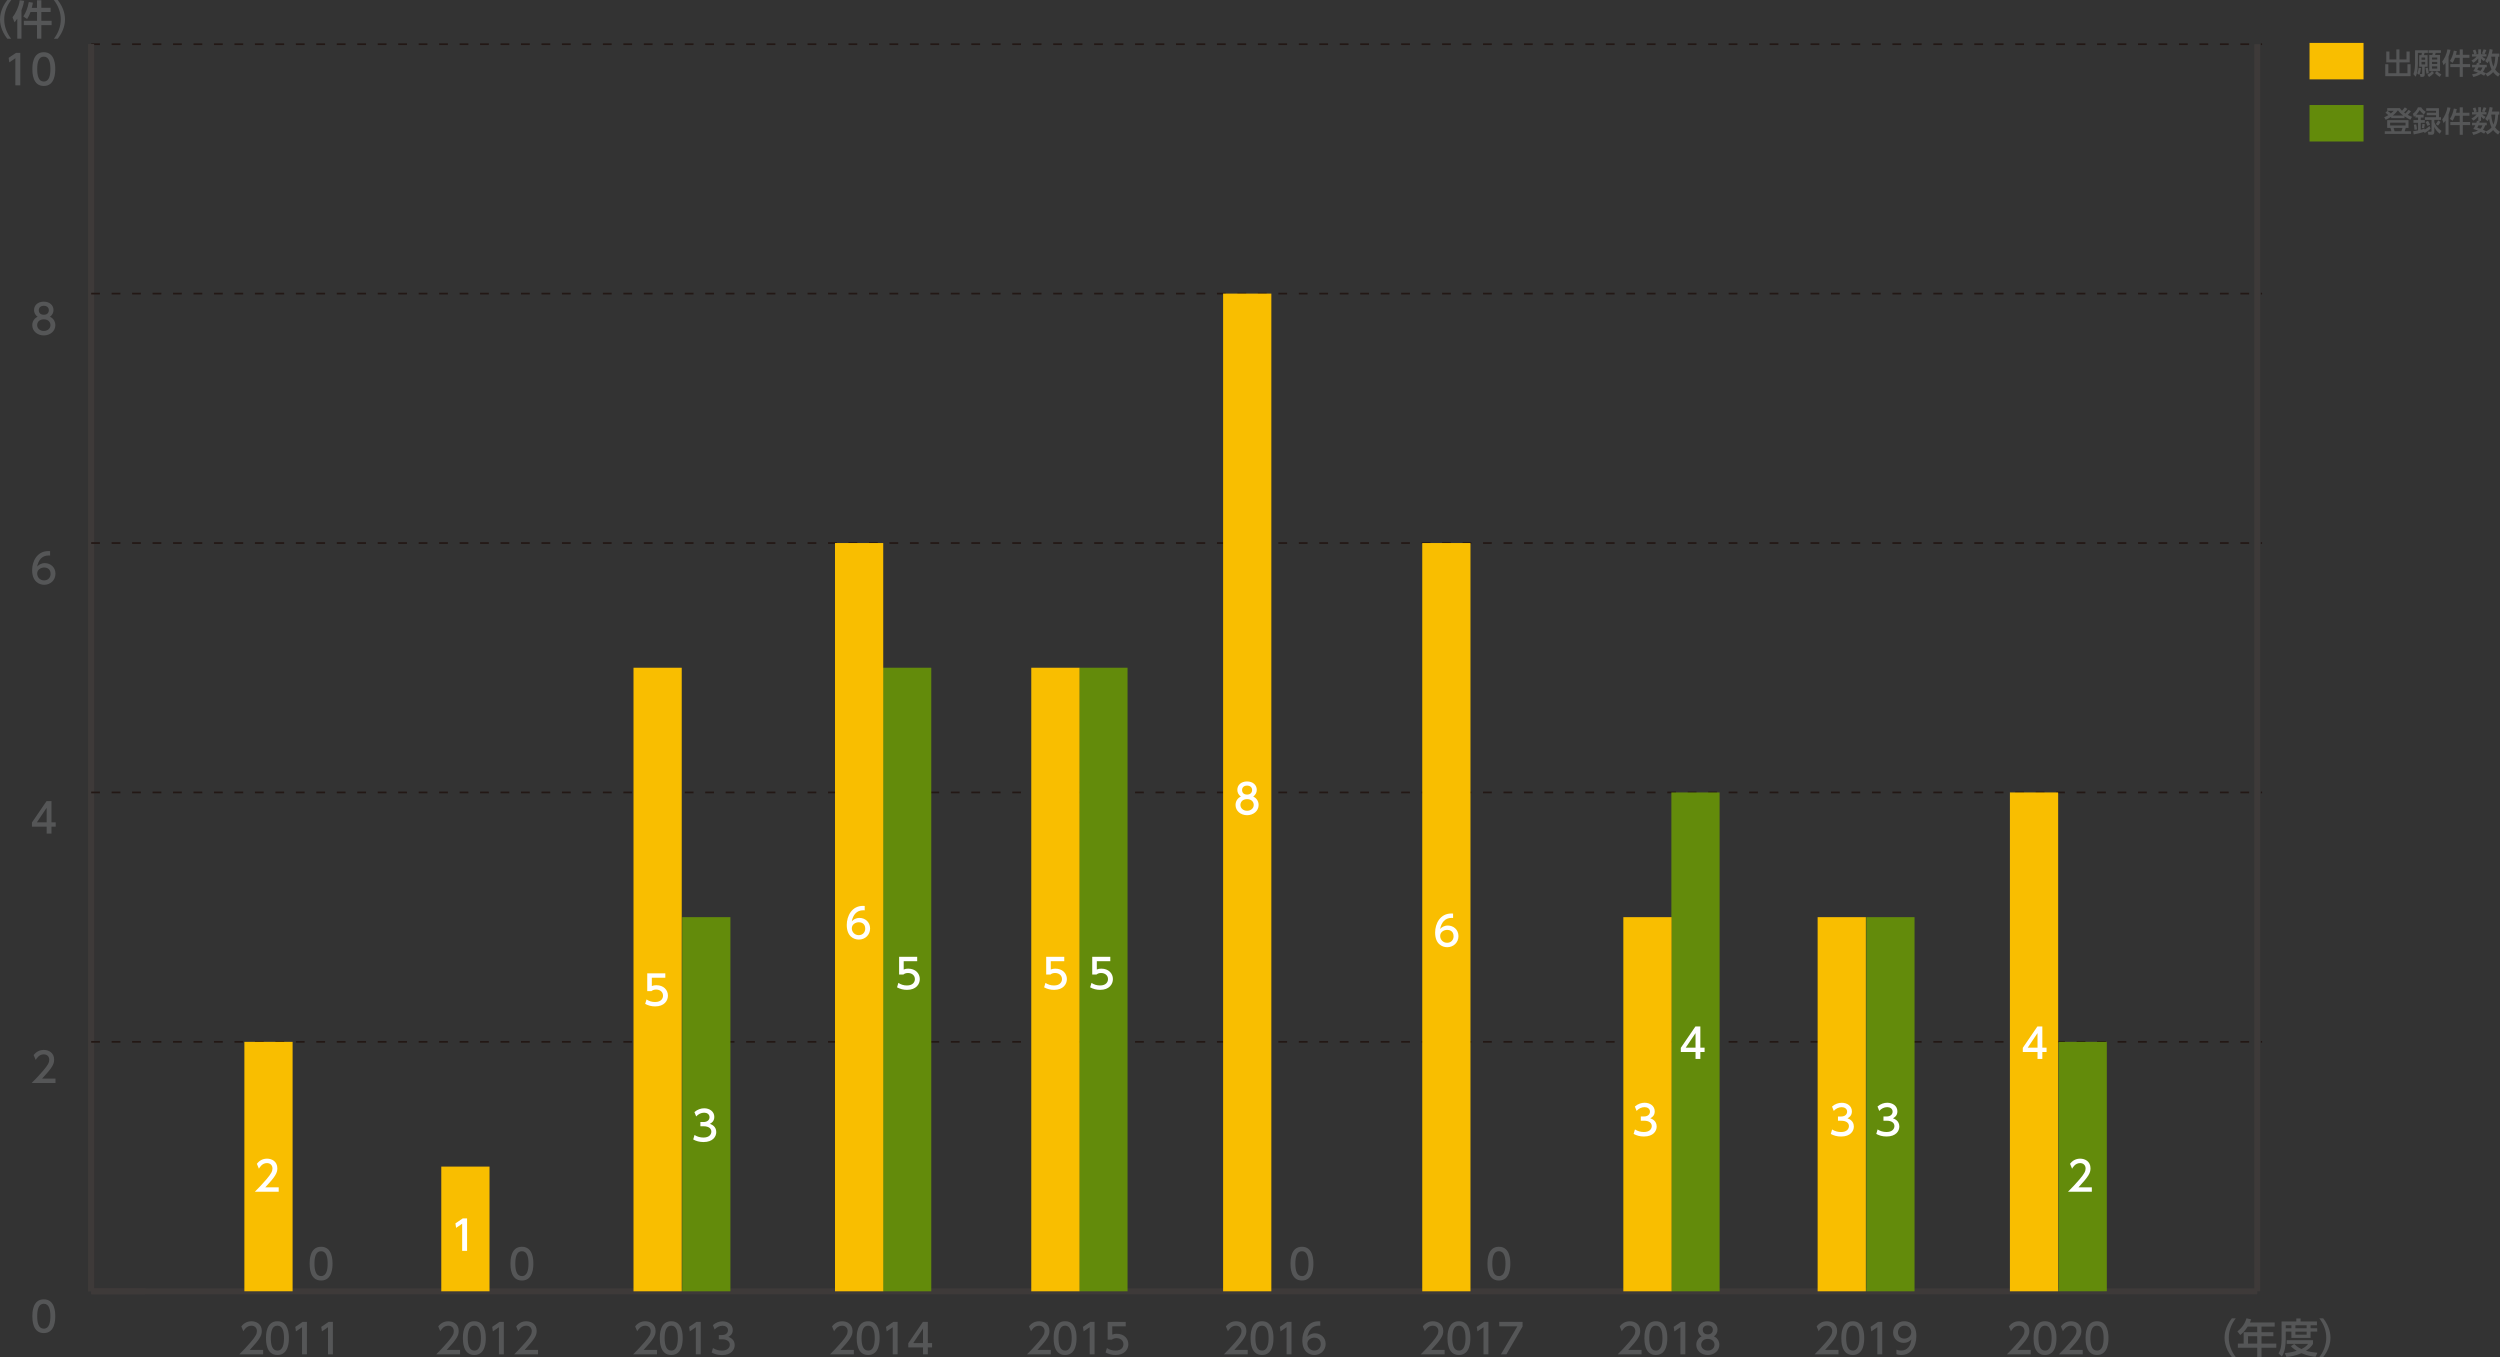<?xml version="1.0" encoding="utf-8"?>
<!-- Generator: Adobe Illustrator 26.3.1, SVG Export Plug-In . SVG Version: 6.00 Build 0)  -->
<svg version="1.1" id="レイヤー_1" xmlns="http://www.w3.org/2000/svg" xmlns:xlink="http://www.w3.org/1999/xlink" x="0px"
	 y="0px" width="784.25px" height="425.72px" viewBox="0 0 784.25 425.72" style="enable-background:new 0 0 784.25 425.72;"
	 xml:space="preserve">
<rect x="0" y="0" width="784.25" height="425.72" fill="#333333" stroke="none"/>
<style type="text/css">
	.st0{fill:none;stroke:#231815;stroke-width:0.55;stroke-miterlimit:10;stroke-dasharray:2.752,3.669;}
	.st1{fill:none;stroke:#3E3A39;stroke-width:1.834;stroke-miterlimit:10;}
	.st2{fill:#555657;}
	.st3{fill:#638B0B;}
	.st4{fill:#F9BE00;}
	.st5{fill:#FFFFFF;}
</style>
<g>
	<line class="st0" x1="28.6" y1="13.86" x2="709.62" y2="13.86"/>
	<g>
		<line class="st1" x1="28.6" y1="405.08" x2="708.1" y2="405.08"/>
		<line class="st1" x1="28.6" y1="405.08" x2="28.6" y2="13.86"/>
		<line class="st1" x1="708.1" y1="405.08" x2="708.1" y2="13.86"/>
		<g>
			<g>
				<path class="st2" d="M10.15,412.89c0-0.99,0-5.29,3.59-5.29s3.59,4.31,3.59,5.29c0,0.99,0,5.3-3.59,5.3
					S10.15,413.88,10.15,412.89z M15.81,412.89c0-1.96-0.37-3.9-2.07-3.9s-2.07,1.95-2.07,3.9c0,2.07,0.42,3.91,2.07,3.91
					C15.44,416.8,15.81,414.83,15.81,412.89z"/>
			</g>
		</g>
		<g>
			<g>
				<path class="st2" d="M17.41,338.35v1.39H9.92c1.12-1.12,2.3-2.32,3.61-3.86c1.55-1.82,1.92-2.58,1.92-3.44
					c0-1-0.69-1.69-1.73-1.69c-1.51,0-2.27,1.35-2.52,1.76l-0.64-1.53c0.8-1.05,1.87-1.62,3.2-1.62c1.45,0,3.22,0.83,3.22,3.04
					c0,1.45-0.6,2.57-3.77,5.95H17.41z"/>
			</g>
		</g>
		<g>
			<g>
				<path class="st2" d="M14.64,261.5v-2.18h-4.62v-1.3l4.58-6.7h1.55v6.65h1.33v1.35h-1.33v2.18H14.64z M11.56,257.97h3.08v-4.57
					L11.56,257.97z"/>
			</g>
		</g>
		<g>
			<g>
				<path class="st2" d="M15.72,174.28c-0.29-0.01-0.32-0.03-0.45-0.03c-2.16,0-3.22,1.5-3.63,3.49c0.51-0.56,1.28-1.09,2.44-1.09
					c1.71,0,3.32,1.26,3.32,3.32c0,2.03-1.58,3.48-3.53,3.48c-1.63,0-3.79-1.04-3.79-4.59c0-2.81,1.57-5.99,5.12-5.99
					c0.18,0,0.29,0,0.51,0.03V174.28z M13.87,178.02c-0.99,0-2.21,0.63-2.21,1.91c0,1.07,0.83,2.14,2.17,2.14
					c1.32,0,2.04-0.98,2.04-2.03C15.87,178.25,14.42,178.02,13.87,178.02z"/>
			</g>
		</g>
		<g>
			<g>
				<path class="st2" d="M17.36,102.02c0,1.87-1.64,3.2-3.62,3.2s-3.62-1.32-3.62-3.2c0-1.4,0.87-2.28,1.68-2.68
					c-0.76-0.46-1.12-1.28-1.12-2.07c0-1.51,1.19-2.64,3.05-2.64c1.85,0,3.05,1.13,3.05,2.64c0,0.78-0.36,1.6-1.12,2.07
					C16.49,99.73,17.36,100.62,17.36,102.02z M15.83,101.99c0-0.74-0.51-1.82-2.09-1.82c-1.57,0-2.09,1.06-2.09,1.82
					c0,1.01,0.87,1.83,2.09,1.83S15.83,103.01,15.83,101.99z M15.32,97.33c0-0.95-0.76-1.42-1.58-1.42s-1.58,0.49-1.58,1.41
					c0,0.62,0.36,1.42,1.58,1.42C14.95,98.75,15.32,97.94,15.32,97.33z"/>
			</g>
		</g>
		<g>
			<g>
				<path class="st2" d="M5.01,16.59h1.35v10.18H4.82v-8.51l-1.9,1.31l-0.21-1.42L5.01,16.59z"/>
				<path class="st2" d="M10.15,21.67c0-0.99,0-5.29,3.59-5.29s3.59,4.31,3.59,5.29c0,0.99,0,5.3-3.59,5.3S10.15,22.66,10.15,21.67z
					 M15.81,21.67c0-1.96-0.37-3.9-2.07-3.9s-2.07,1.95-2.07,3.9c0,2.07,0.42,3.91,2.07,3.91C15.44,25.58,15.81,23.61,15.81,21.67z"
					/>
			</g>
		</g>
		<line class="st1" x1="28.6" y1="405.08" x2="28.6" y2="13.86"/>
		<line class="st1" x1="28.6" y1="405.08" x2="45.59" y2="405.08"/>
		<line class="st0" x1="28.6" y1="326.83" x2="709.62" y2="326.83"/>
		<line class="st0" x1="28.6" y1="248.59" x2="709.62" y2="248.59"/>
		<line class="st0" x1="28.6" y1="170.35" x2="709.62" y2="170.35"/>
		<line class="st0" x1="28.6" y1="92.1" x2="709.62" y2="92.1"/>
		<rect x="94.35" y="405.08" class="st3" width="15.13" height="0"/>
		<rect x="156.12" y="405.08" class="st3" width="15.13" height="0"/>
		<rect x="214" y="287.71" class="st3" width="15.13" height="117.37"/>
		<rect x="277.01" y="209.47" class="st3" width="15.13" height="195.61"/>
		<rect x="338.58" y="209.47" class="st3" width="15.13" height="195.61"/>
		<rect x="403.22" y="405.08" class="st3" width="15.13" height="0"/>
		<rect x="464.99" y="405.08" class="st3" width="15.13" height="0"/>
		<rect x="524.31" y="248.59" class="st3" width="15.13" height="156.49"/>
		<rect x="645.78" y="326.83" class="st3" width="15.13" height="78.24"/>
		<rect x="76.66" y="326.83" class="st4" width="15.13" height="78.24"/>
		<rect x="138.43" y="365.96" class="st4" width="15.13" height="39.12"/>
		<rect x="198.73" y="209.47" class="st4" width="15.13" height="195.61"/>
		<rect x="261.94" y="170.35" class="st4" width="15.13" height="234.73"/>
		<rect x="323.51" y="209.47" class="st4" width="15.13" height="195.61"/>
		<rect x="383.69" y="92.1" class="st4" width="15.13" height="312.98"/>
		<rect x="446.16" y="170.35" class="st4" width="15.13" height="234.73"/>
		<rect x="509.24" y="287.71" class="st4" width="15.13" height="117.37"/>
		<rect x="630.51" y="248.59" class="st4" width="15.13" height="156.49"/>
		<g>
			<path class="st2" d="M637.04,423.47v1.39h-7.5c1.12-1.12,2.3-2.32,3.61-3.86c1.55-1.82,1.92-2.58,1.92-3.44
				c0-1-0.69-1.69-1.73-1.69c-1.51,0-2.27,1.35-2.51,1.76l-0.64-1.53c0.79-1.05,1.87-1.62,3.2-1.62c1.45,0,3.22,0.83,3.22,3.04
				c0,1.45-0.6,2.57-3.77,5.95H637.04z"/>
			<path class="st2" d="M637.93,419.76c0-0.99,0-5.29,3.59-5.29c3.59,0,3.59,4.31,3.59,5.29c0,0.99,0,5.3-3.59,5.3
				C637.93,425.06,637.93,420.75,637.93,419.76z M643.59,419.76c0-1.96-0.37-3.9-2.07-3.9c-1.69,0-2.07,1.95-2.07,3.9
				c0,2.07,0.42,3.91,2.07,3.91C643.22,423.68,643.59,421.7,643.59,419.76z"/>
			<path class="st2" d="M653.35,423.47v1.39h-7.5c1.12-1.12,2.3-2.32,3.61-3.86c1.55-1.82,1.92-2.58,1.92-3.44
				c0-1-0.69-1.69-1.73-1.69c-1.51,0-2.27,1.35-2.51,1.76l-0.64-1.53c0.79-1.05,1.87-1.62,3.2-1.62c1.45,0,3.22,0.83,3.22,3.04
				c0,1.45-0.6,2.57-3.77,5.95H653.35z"/>
			<path class="st2" d="M654.24,419.76c0-0.99,0-5.29,3.59-5.29c3.59,0,3.59,4.31,3.59,5.29c0,0.99,0,5.3-3.59,5.3
				C654.24,425.06,654.24,420.75,654.24,419.76z M659.9,419.76c0-1.96-0.37-3.9-2.07-3.9c-1.69,0-2.07,1.95-2.07,3.9
				c0,2.07,0.42,3.91,2.07,3.91C659.53,423.68,659.9,421.7,659.9,419.76z"/>
		</g>
		<g>
			<path class="st2" d="M514.96,423.47v1.39h-7.5c1.12-1.12,2.3-2.32,3.61-3.86c1.55-1.82,1.92-2.58,1.92-3.44
				c0-1-0.69-1.69-1.73-1.69c-1.51,0-2.27,1.35-2.51,1.76l-0.64-1.53c0.79-1.05,1.87-1.62,3.2-1.62c1.45,0,3.22,0.83,3.22,3.04
				c0,1.45-0.6,2.57-3.77,5.95H514.96z"/>
			<path class="st2" d="M515.85,419.76c0-0.99,0-5.29,3.59-5.29c3.59,0,3.59,4.31,3.59,5.29c0,0.99,0,5.3-3.59,5.3
				C515.85,425.06,515.85,420.75,515.85,419.76z M521.51,419.76c0-1.96-0.37-3.9-2.07-3.9c-1.69,0-2.07,1.95-2.07,3.9
				c0,2.07,0.42,3.91,2.07,3.91C521.13,423.68,521.51,421.7,521.51,419.76z"/>
			<path class="st2" d="M527.34,414.68h1.35v10.18h-1.54v-8.51l-1.9,1.31l-0.21-1.42L527.34,414.68z"/>
			<path class="st2" d="M539.36,421.87c0,1.87-1.64,3.2-3.62,3.2c-1.98,0-3.62-1.32-3.62-3.2c0-1.4,0.87-2.28,1.68-2.68
				c-0.76-0.46-1.12-1.28-1.12-2.07c0-1.51,1.19-2.64,3.05-2.64c1.85,0,3.05,1.13,3.05,2.64c0,0.78-0.36,1.6-1.12,2.07
				C538.49,419.58,539.36,420.47,539.36,421.87z M537.84,421.84c0-0.74-0.51-1.82-2.09-1.82c-1.57,0-2.09,1.07-2.09,1.82
				c0,1.01,0.87,1.83,2.09,1.83C536.97,423.68,537.84,422.85,537.84,421.84z M537.32,417.18c0-0.95-0.76-1.42-1.58-1.42
				s-1.58,0.49-1.58,1.41c0,0.62,0.36,1.42,1.58,1.42C536.95,418.59,537.32,417.79,537.32,417.18z"/>
		</g>
		<g>
			<path class="st2" d="M453.18,423.47v1.39h-7.5c1.12-1.12,2.3-2.32,3.61-3.86c1.55-1.82,1.92-2.58,1.92-3.44
				c0-1-0.69-1.69-1.73-1.69c-1.51,0-2.27,1.35-2.51,1.76l-0.64-1.53c0.79-1.05,1.87-1.62,3.2-1.62c1.45,0,3.22,0.83,3.22,3.04
				c0,1.45-0.6,2.57-3.77,5.95H453.18z"/>
			<path class="st2" d="M454.07,419.76c0-0.99,0-5.29,3.59-5.29c3.59,0,3.59,4.31,3.59,5.29c0,0.99,0,5.3-3.59,5.3
				C454.07,425.06,454.07,420.75,454.07,419.76z M459.73,419.76c0-1.96-0.37-3.9-2.07-3.9c-1.69,0-2.07,1.95-2.07,3.9
				c0,2.07,0.42,3.91,2.07,3.91C459.36,423.68,459.73,421.7,459.73,419.76z"/>
			<path class="st2" d="M465.56,414.68h1.35v10.18h-1.54v-8.51l-1.9,1.31l-0.21-1.42L465.56,414.68z"/>
			<path class="st2" d="M477.63,414.68v1.44l-5.08,8.74h-1.71l5.16-8.79h-5.69v-1.39H477.63z"/>
		</g>
		<g>
			<path class="st2" d="M391.41,423.47v1.39h-7.49c1.12-1.12,2.3-2.32,3.61-3.86c1.55-1.82,1.92-2.58,1.92-3.44
				c0-1-0.69-1.69-1.73-1.69c-1.51,0-2.27,1.35-2.52,1.76l-0.64-1.53c0.8-1.05,1.87-1.62,3.2-1.62c1.45,0,3.22,0.83,3.22,3.04
				c0,1.45-0.6,2.57-3.77,5.95H391.41z"/>
			<path class="st2" d="M392.3,419.76c0-0.99,0-5.29,3.59-5.29c3.59,0,3.59,4.31,3.59,5.29c0,0.99,0,5.3-3.59,5.3
				C392.3,425.06,392.3,420.75,392.3,419.76z M397.96,419.76c0-1.96-0.37-3.9-2.07-3.9c-1.69,0-2.07,1.95-2.07,3.9
				c0,2.07,0.42,3.91,2.07,3.91C397.59,423.68,397.96,421.7,397.96,419.76z"/>
			<path class="st2" d="M403.79,414.68h1.35v10.18h-1.54v-8.51l-1.9,1.31l-0.21-1.42L403.79,414.68z"/>
			<path class="st2" d="M414.18,415.89c-0.29-0.01-0.32-0.03-0.45-0.03c-2.16,0-3.22,1.5-3.63,3.49c0.51-0.57,1.28-1.09,2.44-1.09
				c1.71,0,3.32,1.26,3.32,3.32c0,2.03-1.58,3.48-3.53,3.48c-1.63,0-3.79-1.04-3.79-4.59c0-2.81,1.57-5.99,5.12-5.99
				c0.18,0,0.3,0,0.51,0.03V415.89z M412.33,419.62c-0.99,0-2.21,0.63-2.21,1.91c0,1.06,0.83,2.14,2.17,2.14
				c1.32,0,2.04-0.98,2.04-2.03C414.33,419.85,412.88,419.62,412.33,419.62z"/>
		</g>
		<g>
			<path class="st2" d="M329.64,423.47v1.39h-7.49c1.12-1.12,2.3-2.32,3.61-3.86c1.55-1.82,1.92-2.58,1.92-3.44
				c0-1-0.69-1.69-1.73-1.69c-1.51,0-2.27,1.35-2.52,1.76l-0.64-1.53c0.8-1.05,1.87-1.62,3.2-1.62c1.45,0,3.22,0.83,3.22,3.04
				c0,1.45-0.6,2.57-3.77,5.95H329.64z"/>
			<path class="st2" d="M330.53,419.76c0-0.99,0-5.29,3.59-5.29s3.59,4.31,3.59,5.29c0,0.99,0,5.3-3.59,5.3
				S330.53,420.75,330.53,419.76z M336.19,419.76c0-1.96-0.37-3.9-2.07-3.9s-2.07,1.95-2.07,3.9c0,2.07,0.42,3.91,2.07,3.91
				C335.81,423.68,336.19,421.7,336.19,419.76z"/>
			<path class="st2" d="M342.02,414.68h1.35v10.18h-1.54v-8.51l-1.9,1.31l-0.21-1.42L342.02,414.68z"/>
			<path class="st2" d="M353.16,416.07h-4.25v2.6c0.32-0.12,0.73-0.26,1.46-0.26c2.18,0,3.59,1.45,3.59,3.27
				c0,1.6-1.15,3.38-4.02,3.38c-1.13,0-2.12-0.26-3.12-0.79l0.42-1.4c0.82,0.55,1.69,0.81,2.68,0.81c1.96,0,2.5-1.16,2.5-2
				c0-1.19-0.98-1.91-2.17-1.91c-0.53,0-1.06,0.14-1.46,0.49h-1.32v-5.57h5.67V416.07z"/>
		</g>
		<g>
			<path class="st2" d="M267.86,423.47v1.39h-7.49c1.12-1.12,2.3-2.32,3.61-3.86c1.55-1.82,1.92-2.58,1.92-3.44
				c0-1-0.69-1.69-1.73-1.69c-1.51,0-2.27,1.35-2.52,1.76l-0.64-1.53c0.8-1.05,1.87-1.62,3.2-1.62c1.45,0,3.22,0.83,3.22,3.04
				c0,1.45-0.6,2.57-3.77,5.95H267.86z"/>
			<path class="st2" d="M268.75,419.76c0-0.99,0-5.29,3.59-5.29s3.59,4.31,3.59,5.29c0,0.99,0,5.3-3.59,5.3
				S268.75,420.75,268.75,419.76z M274.41,419.76c0-1.96-0.37-3.9-2.07-3.9s-2.07,1.95-2.07,3.9c0,2.07,0.42,3.91,2.07,3.91
				C274.04,423.68,274.41,421.7,274.41,419.76z"/>
			<path class="st2" d="M280.24,414.68h1.35v10.18h-1.54v-8.51l-1.9,1.31l-0.21-1.42L280.24,414.68z"/>
			<path class="st2" d="M289.55,424.86v-2.18h-4.62v-1.3l4.58-6.7h1.55v6.65h1.33v1.35h-1.33v2.18H289.55z M286.47,421.33h3.08
				v-4.57L286.47,421.33z"/>
		</g>
		<g>
			<path class="st2" d="M206.09,423.47v1.39h-7.49c1.12-1.12,2.3-2.32,3.61-3.86c1.55-1.82,1.92-2.58,1.92-3.44
				c0-1-0.69-1.69-1.73-1.69c-1.51,0-2.27,1.35-2.52,1.76l-0.64-1.53c0.8-1.05,1.87-1.62,3.2-1.62c1.45,0,3.22,0.83,3.22,3.04
				c0,1.45-0.6,2.57-3.77,5.95H206.09z"/>
			<path class="st2" d="M206.98,419.76c0-0.99,0-5.29,3.59-5.29s3.59,4.31,3.59,5.29c0,0.99,0,5.3-3.59,5.3
				S206.98,420.75,206.98,419.76z M212.64,419.76c0-1.96-0.37-3.9-2.07-3.9s-2.07,1.95-2.07,3.9c0,2.07,0.42,3.91,2.07,3.91
				C212.27,423.68,212.64,421.7,212.64,419.76z"/>
			<path class="st2" d="M218.47,414.68h1.35v10.18h-1.54v-8.51l-1.9,1.31l-0.21-1.42L218.47,414.68z"/>
			<path class="st2" d="M223.66,422.87c0.82,0.55,1.81,0.81,2.8,0.81c1.82,0,2.48-1,2.48-1.87c0-0.9-0.74-1.67-2.43-1.67h-1.01
				v-1.33h0.98c1.39,0,1.89-0.83,1.89-1.51c0-0.98-0.86-1.42-1.69-1.42c-0.96,0-1.86,0.46-2.5,1.18l-0.55-1.37
				c0.98-0.86,2.09-1.19,3.07-1.19c1.68,0,3.17,0.99,3.17,2.71c0,1.44-1.01,1.96-1.39,2.16c0.53,0.21,2,0.77,2,2.6
				c0,1.37-1.03,3.12-4,3.12c-1.33,0-2.32-0.32-3.23-0.81L223.66,422.87z"/>
		</g>
		<g>
			<path class="st2" d="M144.32,423.47v1.39h-7.49c1.12-1.12,2.3-2.32,3.61-3.86c1.55-1.82,1.92-2.58,1.92-3.44
				c0-1-0.69-1.69-1.73-1.69c-1.51,0-2.27,1.35-2.52,1.76l-0.64-1.53c0.8-1.05,1.87-1.62,3.2-1.62c1.45,0,3.22,0.83,3.22,3.04
				c0,1.45-0.6,2.57-3.77,5.95H144.32z"/>
			<path class="st2" d="M145.21,419.76c0-0.99,0-5.29,3.59-5.29s3.59,4.31,3.59,5.29c0,0.99,0,5.3-3.59,5.3
				S145.21,420.75,145.21,419.76z M150.87,419.76c0-1.96-0.37-3.9-2.07-3.9s-2.07,1.95-2.07,3.9c0,2.07,0.42,3.91,2.07,3.91
				C150.5,423.68,150.87,421.7,150.87,419.76z"/>
			<path class="st2" d="M156.7,414.68h1.35v10.18h-1.54v-8.51l-1.9,1.31l-0.21-1.42L156.7,414.68z"/>
			<path class="st2" d="M168.78,423.47v1.39h-7.49c1.12-1.12,2.3-2.32,3.61-3.86c1.55-1.82,1.92-2.58,1.92-3.44
				c0-1-0.69-1.69-1.73-1.69c-1.51,0-2.27,1.35-2.52,1.76l-0.64-1.53c0.8-1.05,1.87-1.62,3.2-1.62c1.45,0,3.22,0.83,3.22,3.04
				c0,1.45-0.6,2.57-3.77,5.95H168.78z"/>
		</g>
		<g>
			<path class="st2" d="M82.55,423.47v1.39h-7.49c1.12-1.12,2.3-2.32,3.61-3.86c1.55-1.82,1.92-2.58,1.92-3.44
				c0-1-0.69-1.69-1.73-1.69c-1.51,0-2.27,1.35-2.52,1.76l-0.64-1.53c0.8-1.05,1.87-1.62,3.2-1.62c1.45,0,3.22,0.83,3.22,3.04
				c0,1.45-0.6,2.57-3.77,5.95H82.55z"/>
			<path class="st2" d="M83.44,419.76c0-0.99,0-5.29,3.59-5.29s3.59,4.31,3.59,5.29c0,0.99,0,5.3-3.59,5.3
				S83.44,420.75,83.44,419.76z M89.09,419.76c0-1.96-0.37-3.9-2.07-3.9s-2.07,1.95-2.07,3.9c0,2.07,0.42,3.91,2.07,3.91
				C88.72,423.68,89.09,421.7,89.09,419.76z"/>
			<path class="st2" d="M94.93,414.68h1.35v10.18h-1.54v-8.51l-1.9,1.31l-0.21-1.42L94.93,414.68z"/>
			<path class="st2" d="M103.08,414.68h1.35v10.18h-1.54v-8.51l-1.9,1.31l-0.21-1.42L103.08,414.68z"/>
		</g>
	</g>
</g>
<g>
	<path class="st2" d="M97.13,396.4c0-0.99,0-5.29,3.59-5.29s3.59,4.31,3.59,5.29c0,0.99,0,5.3-3.59,5.3S97.13,397.38,97.13,396.4z
		 M102.79,396.4c0-1.96-0.37-3.9-2.07-3.9s-2.07,1.95-2.07,3.9c0,2.07,0.42,3.91,2.07,3.91
		C102.42,400.31,102.79,398.33,102.79,396.4z"/>
</g>
<g>
	<path class="st2" d="M160.13,396.4c0-0.99,0-5.29,3.59-5.29s3.59,4.31,3.59,5.29c0,0.99,0,5.3-3.59,5.3S160.13,397.38,160.13,396.4
		z M165.79,396.4c0-1.96-0.37-3.9-2.07-3.9s-2.07,1.95-2.07,3.9c0,2.07,0.42,3.91,2.07,3.91
		C165.41,400.31,165.79,398.33,165.79,396.4z"/>
</g>
<g>
	<path class="st2" d="M404.83,396.4c0-0.99,0-5.29,3.59-5.29c3.59,0,3.59,4.31,3.59,5.29c0,0.99,0,5.3-3.59,5.3
		C404.83,401.69,404.83,397.38,404.83,396.4z M410.49,396.4c0-1.96-0.37-3.9-2.07-3.9c-1.69,0-2.07,1.95-2.07,3.9
		c0,2.07,0.42,3.91,2.07,3.91C410.12,400.31,410.49,398.33,410.49,396.4z"/>
</g>
<g>
	<path class="st2" d="M466.61,396.4c0-0.99,0-5.29,3.59-5.29c3.59,0,3.59,4.31,3.59,5.29c0,0.99,0,5.3-3.59,5.3
		C466.61,401.69,466.61,397.38,466.61,396.4z M472.27,396.4c0-1.96-0.37-3.9-2.07-3.9c-1.69,0-2.07,1.95-2.07,3.9
		c0,2.07,0.42,3.91,2.07,3.91C471.9,400.31,472.27,398.33,472.27,396.4z"/>
</g>
<g>
	<path class="st5" d="M208.73,306.72h-4.25v2.6c0.32-0.12,0.73-0.26,1.46-0.26c2.18,0,3.59,1.45,3.59,3.27
		c0,1.6-1.15,3.38-4.02,3.38c-1.13,0-2.12-0.26-3.12-0.79l0.42-1.4c0.82,0.55,1.69,0.81,2.68,0.81c1.96,0,2.5-1.16,2.5-2
		c0-1.19-0.98-1.91-2.17-1.91c-0.53,0-1.06,0.14-1.46,0.49h-1.32v-5.57h5.67V306.72z"/>
</g>
<g>
	<path class="st5" d="M333.88,301.53h-4.25v2.6c0.32-0.12,0.73-0.26,1.46-0.26c2.18,0,3.59,1.45,3.59,3.27
		c0,1.6-1.15,3.38-4.02,3.38c-1.13,0-2.12-0.26-3.12-0.79l0.42-1.4c0.82,0.55,1.69,0.81,2.68,0.81c1.96,0,2.5-1.16,2.5-2
		c0-1.19-0.98-1.91-2.17-1.91c-0.53,0-1.06,0.14-1.46,0.49h-1.32v-5.57h5.67V301.53z"/>
</g>
<g>
	<path class="st5" d="M348.32,301.53h-4.25v2.6c0.32-0.12,0.73-0.26,1.46-0.26c2.18,0,3.59,1.45,3.59,3.27
		c0,1.6-1.15,3.38-4.02,3.38c-1.13,0-2.12-0.26-3.12-0.79l0.42-1.4c0.82,0.55,1.69,0.81,2.68,0.81c1.96,0,2.5-1.16,2.5-2
		c0-1.19-0.98-1.91-2.17-1.91c-0.53,0-1.06,0.14-1.46,0.49h-1.32v-5.57h5.67V301.53z"/>
</g>
<g>
	<path class="st5" d="M287.74,301.53h-4.25v2.6c0.32-0.12,0.73-0.26,1.46-0.26c2.18,0,3.59,1.45,3.59,3.27
		c0,1.6-1.15,3.38-4.02,3.38c-1.13,0-2.12-0.26-3.12-0.79l0.42-1.4c0.82,0.55,1.69,0.81,2.68,0.81c1.96,0,2.5-1.16,2.5-2
		c0-1.19-0.98-1.91-2.17-1.91c-0.53,0-1.06,0.14-1.46,0.49h-1.32v-5.57h5.67V301.53z"/>
</g>
<g>
	<path class="st5" d="M271.27,285.58c-0.29-0.01-0.32-0.03-0.45-0.03c-2.16,0-3.22,1.5-3.63,3.49c0.51-0.57,1.28-1.09,2.44-1.09
		c1.71,0,3.32,1.26,3.32,3.32c0,2.03-1.58,3.48-3.53,3.48c-1.63,0-3.79-1.04-3.79-4.59c0-2.81,1.57-5.99,5.12-5.99
		c0.18,0,0.29,0,0.51,0.03V285.58z M269.42,289.31c-0.99,0-2.21,0.63-2.21,1.91c0,1.06,0.83,2.14,2.17,2.14
		c1.32,0,2.04-0.98,2.04-2.03C271.43,289.54,269.98,289.31,269.42,289.31z"/>
</g>
<g>
	<path class="st5" d="M455.84,287.97c-0.29-0.01-0.32-0.03-0.45-0.03c-2.16,0-3.22,1.5-3.63,3.49c0.51-0.57,1.28-1.09,2.44-1.09
		c1.71,0,3.32,1.26,3.32,3.32c0,2.03-1.58,3.48-3.53,3.48c-1.63,0-3.79-1.04-3.79-4.59c0-2.81,1.57-5.99,5.12-5.99
		c0.18,0,0.3,0,0.51,0.03V287.97z M453.99,291.7c-0.99,0-2.21,0.63-2.21,1.91c0,1.06,0.83,2.14,2.17,2.14
		c1.32,0,2.04-0.98,2.04-2.03C455.99,291.93,454.54,291.7,453.99,291.7z"/>
</g>
<g>
	<path class="st5" d="M394.83,252.53c0,1.87-1.64,3.2-3.62,3.2s-3.62-1.32-3.62-3.2c0-1.4,0.87-2.28,1.68-2.68
		c-0.76-0.46-1.12-1.28-1.12-2.07c0-1.51,1.19-2.64,3.05-2.64c1.85,0,3.05,1.13,3.05,2.64c0,0.78-0.36,1.6-1.12,2.07
		C393.95,250.25,394.83,251.13,394.83,252.53z M393.3,252.51c0-0.74-0.51-1.82-2.09-1.82c-1.57,0-2.09,1.07-2.09,1.82
		c0,1.01,0.87,1.83,2.09,1.83S393.3,253.52,393.3,252.51z M392.79,247.85c0-0.95-0.76-1.42-1.58-1.42s-1.58,0.49-1.58,1.41
		c0,0.62,0.36,1.42,1.58,1.42C392.41,249.26,392.79,248.45,392.79,247.85z"/>
</g>
<g>
	<path class="st5" d="M512.88,354.3c0.82,0.55,1.81,0.81,2.8,0.81c1.82,0,2.48-1,2.48-1.87c0-0.9-0.74-1.67-2.43-1.67h-1.01v-1.33
		h0.98c1.39,0,1.89-0.83,1.89-1.51c0-0.98-0.86-1.42-1.69-1.42c-0.96,0-1.86,0.46-2.5,1.18l-0.55-1.37
		c0.97-0.86,2.09-1.19,3.07-1.19c1.68,0,3.17,0.99,3.17,2.71c0,1.44-1.01,1.96-1.39,2.16c0.53,0.21,2,0.77,2,2.6
		c0,1.37-1.03,3.12-4,3.12c-1.33,0-2.32-0.32-3.23-0.81L512.88,354.3z"/>
</g>
<g>
	<path class="st5" d="M531.89,332.19v-2.18h-4.62v-1.3l4.58-6.7h1.55v6.65h1.33v1.35h-1.33v2.18H531.89z M528.81,328.66h3.08v-4.57
		L528.81,328.66z"/>
</g>
<g>
	<path class="st5" d="M217.87,356.04c0.82,0.55,1.81,0.81,2.8,0.81c1.82,0,2.48-1,2.48-1.87c0-0.9-0.74-1.67-2.43-1.67h-1.01v-1.33
		h0.98c1.39,0,1.89-0.83,1.89-1.51c0-0.98-0.86-1.42-1.69-1.42c-0.96,0-1.86,0.46-2.5,1.18l-0.55-1.37
		c0.98-0.86,2.09-1.19,3.07-1.19c1.68,0,3.17,0.99,3.17,2.71c0,1.44-1.01,1.96-1.39,2.16c0.53,0.21,2,0.77,2,2.6
		c0,1.37-1.03,3.12-4,3.12c-1.33,0-2.32-0.32-3.23-0.81L217.87,356.04z"/>
</g>
<g>
	<path class="st5" d="M639.17,332.19v-2.18h-4.62v-1.3l4.58-6.7h1.55v6.65h1.33v1.35h-1.33v2.18H639.17z M636.09,328.66h3.08v-4.57
		L636.09,328.66z"/>
</g>
<g>
	<path class="st5" d="M656.21,372.46v1.39h-7.49c1.12-1.12,2.3-2.32,3.61-3.86c1.55-1.82,1.92-2.58,1.92-3.44
		c0-1-0.69-1.69-1.73-1.69c-1.51,0-2.27,1.35-2.51,1.76l-0.64-1.53c0.79-1.05,1.87-1.62,3.2-1.62c1.45,0,3.22,0.83,3.22,3.04
		c0,1.45-0.6,2.57-3.77,5.95H656.21z"/>
</g>
<rect x="585.46" y="287.71" class="st3" width="15.13" height="117.37"/>
<rect x="570.19" y="287.71" class="st4" width="15.13" height="117.37"/>
<g>
	<path class="st2" d="M576.73,423.47v1.39h-7.5c1.12-1.12,2.3-2.32,3.61-3.86c1.55-1.82,1.92-2.58,1.92-3.44
		c0-1-0.69-1.69-1.73-1.69c-1.51,0-2.27,1.35-2.51,1.76l-0.64-1.53c0.79-1.05,1.87-1.62,3.2-1.62c1.45,0,3.22,0.83,3.22,3.04
		c0,1.45-0.6,2.57-3.77,5.95H576.73z"/>
	<path class="st2" d="M577.62,419.76c0-0.99,0-5.29,3.59-5.29c3.59,0,3.59,4.31,3.59,5.29c0,0.99,0,5.3-3.59,5.3
		C577.62,425.06,577.62,420.75,577.62,419.76z M583.28,419.76c0-1.96-0.37-3.9-2.07-3.9c-1.69,0-2.07,1.95-2.07,3.9
		c0,2.07,0.42,3.91,2.07,3.91C582.9,423.68,583.28,421.7,583.28,419.76z"/>
	<path class="st2" d="M589.11,414.68h1.35v10.18h-1.54v-8.51l-1.9,1.31l-0.21-1.42L589.11,414.68z"/>
	<path class="st2" d="M594.93,423.39c0.46,0.19,0.92,0.28,1.42,0.28c2.09,0,3-1.54,3.26-3.5c-0.36,0.37-1.05,1.09-2.44,1.09
		c-1.76,0-3.31-1.27-3.31-3.3c0-1.98,1.5-3.49,3.55-3.49c1.12,0,3.75,0.49,3.75,4.65c0,3.49-1.77,5.94-4.76,5.94
		c-0.82,0-1.26-0.17-1.48-0.26V423.39z M597.39,419.92c1.13,0,2.17-0.8,2.17-2c0-1.09-0.82-2.05-2.12-2.05
		c-1.42,0-2.05,1.16-2.05,2.05C595.39,419.3,596.4,419.92,597.39,419.92z"/>
</g>
<g>
	<path class="st5" d="M574.73,354.31c0.82,0.55,1.81,0.81,2.8,0.81c1.82,0,2.48-1,2.48-1.87c0-0.9-0.74-1.67-2.43-1.67h-1.01v-1.33
		h0.98c1.39,0,1.89-0.83,1.89-1.51c0-0.98-0.86-1.42-1.69-1.42c-0.96,0-1.86,0.46-2.5,1.18l-0.55-1.37
		c0.97-0.86,2.09-1.19,3.07-1.19c1.68,0,3.17,0.99,3.17,2.71c0,1.44-1.01,1.96-1.39,2.16c0.53,0.21,2,0.77,2,2.6
		c0,1.37-1.03,3.12-4,3.12c-1.33,0-2.32-0.32-3.23-0.81L574.73,354.31z"/>
</g>
<g>
	<path class="st5" d="M589,354.3c0.82,0.55,1.81,0.81,2.8,0.81c1.82,0,2.48-1,2.48-1.87c0-0.9-0.74-1.67-2.43-1.67h-1.01v-1.33h0.98
		c1.39,0,1.89-0.83,1.89-1.51c0-0.98-0.86-1.42-1.69-1.42c-0.96,0-1.86,0.46-2.5,1.18l-0.55-1.37c0.97-0.86,2.09-1.19,3.07-1.19
		c1.68,0,3.17,0.99,3.17,2.71c0,1.44-1.01,1.96-1.39,2.16c0.53,0.21,2,0.77,2,2.6c0,1.37-1.03,3.12-4,3.12
		c-1.33,0-2.32-0.32-3.23-0.81L589,354.3z"/>
</g>
<g>
	<path class="st5" d="M87.43,372.46v1.39h-7.49c1.12-1.12,2.3-2.32,3.61-3.86c1.55-1.82,1.92-2.58,1.92-3.44
		c0-1-0.69-1.69-1.73-1.69c-1.51,0-2.27,1.35-2.52,1.76l-0.64-1.53c0.8-1.05,1.87-1.62,3.2-1.62c1.45,0,3.22,0.83,3.22,3.04
		c0,1.45-0.6,2.57-3.77,5.95H87.43z"/>
</g>
<g>
	<path class="st5" d="M145.17,382.21h1.35v10.18h-1.54v-8.51l-1.9,1.31l-0.21-1.42L145.17,382.21z"/>
</g>
<rect x="724.5" y="32.95" class="st3" width="16.94" height="11.44"/>
<g>
	<path class="st2" d="M750.11,36.63c-0.6,0.41-1.16,0.69-1.71,0.95l-0.48-0.8c0.33-0.14,0.72-0.31,1.3-0.66
		c-0.5-0.49-0.71-0.62-0.92-0.74l0.62-0.61c0.66,0.41,1,0.76,1.07,0.83c0.51-0.39,0.7-0.59,0.93-0.84h-2.05v-0.83h4
		c0.14,0.24,0.27,0.44,0.63,0.81c0.07-0.07,0.49-0.5,0.89-1.06l0.8,0.48c-0.17,0.21-0.44,0.59-1.04,1.15
		c0.19,0.15,0.42,0.29,0.44,0.3c0.35-0.36,0.67-0.74,0.97-1.15l0.77,0.46c-0.3,0.4-0.66,0.77-1.03,1.11
		c0.52,0.29,0.94,0.47,1.34,0.62l-0.51,0.93c-0.43-0.23-1.1-0.59-1.83-1.09v0.57h-4.18V36.63z M755.55,37.69v2.45h-0.87
		c-0.13,0.49-0.22,0.74-0.33,1.04h1.97v0.84h-8.22v-0.84h2.07c-0.04-0.23-0.09-0.51-0.28-1.04h-1.03v-2.45H755.55z M749.78,38.49
		v0.86h4.84v-0.86H749.78z M753.93,36.25c-0.91-0.64-1.38-1.26-1.71-1.66c-0.27,0.36-0.7,0.94-1.6,1.66H753.93z M750.88,40.14
		c0.13,0.36,0.18,0.55,0.3,1.04h2.12c0.17-0.39,0.32-0.95,0.35-1.04H750.88z"/>
	<path class="st2" d="M760.45,41.37c-0.81,0.27-2.18,0.61-3.27,0.8l-0.17-1c0.32-0.04,0.62-0.08,1.53-0.27v-2.38h-1.44v-0.86h1.44
		v-0.79h-0.83v-0.59c-0.2,0.19-0.32,0.28-0.46,0.38l-0.34-0.96c0.66-0.45,1.32-1.27,1.6-2.04h1c0.3,0.52,0.89,1.1,1.44,1.4
		l-0.6,0.87c-0.37-0.28-1.02-0.91-1.28-1.39c-0.3,0.47-0.61,0.93-1.1,1.46h2.32v0.87h-0.9v0.79h1.28v0.86h-1.28v2.18
		c0.65-0.17,0.89-0.24,1.21-0.35l0.03,0.32c0.64-0.39,0.98-0.65,1.52-1.14l0.32,0.84c-0.43,0.41-0.93,0.82-1.87,1.38L760.45,41.37z
		 M757.97,39.02c0.12,0.49,0.21,1.19,0.24,1.58l-0.79,0.12c-0.03-0.72-0.09-1.16-0.2-1.61L757.97,39.02z M760.67,38.99
		c-0.04,0.38-0.14,0.91-0.23,1.24l-0.7-0.08c0.12-0.58,0.15-1.08,0.16-1.3L760.67,38.99z M765.1,33.95v2.82h0.63v0.83h-2.09v0.73
		c0.31,0.72,0.77,1.71,2.27,2.74l-0.56,0.88c-0.96-0.76-1.38-1.4-1.71-2.16v1.65c0,0.68-0.45,0.83-0.73,0.83h-1.13l-0.17-0.94h0.9
		c0.21,0,0.26-0.06,0.26-0.22V37.6h-2.08v-0.83h3.5v-0.64h-2.93v-0.76h2.93v-0.61h-3.09v-0.82H765.1z M761.68,37.91
		c0.26,0.36,0.5,0.85,0.63,1.19l-0.81,0.4c-0.12-0.32-0.41-0.94-0.61-1.25L761.68,37.91z M765.6,38.25
		c-0.16,0.34-0.51,0.84-0.8,1.16l-0.68-0.5c0.31-0.39,0.47-0.63,0.73-1.13L765.6,38.25z"/>
	<path class="st2" d="M767.18,37.79c-0.27,0.41-0.44,0.62-0.62,0.83l-0.44-1.14c0.53-0.6,1.46-2.32,1.61-3.81l0.99,0.14
		c-0.12,0.62-0.27,1.23-0.61,2.12v6.35h-0.94V37.79z M770.14,36.31c-0.3,0.83-0.55,1.23-0.76,1.57l-0.84-0.58
		c0.5-0.81,0.94-1.72,1.23-3.24l0.92,0.15c-0.05,0.29-0.09,0.54-0.25,1.16h1.17v-1.7h0.97v1.7h2.08v0.94h-2.08v1.96h2.3v0.97h-2.3
		v3.04h-0.97v-3.04h-2.95v-0.97h2.95v-1.96H770.14z"/>
	<path class="st2" d="M784.04,35.01v0.94h-0.38c-0.02,0.53-0.08,2.58-0.95,4.02c0.61,0.82,1.25,1.22,1.53,1.4l-0.6,0.85
		c-0.4-0.27-0.98-0.69-1.54-1.43c-0.76,0.82-1.41,1.18-1.76,1.38l-0.67-0.86l-0.39,0.61c-0.25-0.14-0.5-0.28-1.04-0.55
		c-0.39,0.27-1.1,0.63-2.35,0.96l-0.41-0.83c0.7-0.1,1.26-0.24,1.85-0.54c-0.73-0.3-1.2-0.41-1.48-0.49
		c0.22-0.3,0.41-0.57,0.67-1.17h-1.04v-0.8h1.35c0.1-0.3,0.15-0.47,0.2-0.64l0.4,0.08v-1.44c-0.53,0.61-0.94,1.02-1.53,1.35
		l-0.61-0.68c0.75-0.37,1.41-0.99,1.66-1.27h-1.48v-0.72h0.68c-0.11-0.45-0.27-0.83-0.44-1.19l0.81-0.28
		c0.28,0.63,0.37,1.04,0.42,1.27l-0.63,0.19h1.12v-1.53h0.85v1.53h1.11l-0.81-0.23c0.26-0.54,0.28-0.61,0.53-1.3l0.85,0.21
		c-0.21,0.58-0.26,0.69-0.57,1.32H780v0.72h-1.38c0.48,0.4,0.64,0.55,1.12,0.77l-0.57,0.7c-0.39-0.27-0.57-0.45-0.87-0.8v1.38h-0.8
		l0.42,0.08c-0.06,0.23-0.09,0.31-0.15,0.47h2.32v0.8h-0.47c-0.15,0.43-0.35,0.94-0.72,1.42c0.29,0.14,0.75,0.35,0.87,0.4
		l-0.09,0.15c0.59-0.19,1.31-0.57,1.92-1.29c-0.51-1.01-0.71-2.28-0.77-2.73c-0.22,0.39-0.34,0.54-0.5,0.75l-0.71-0.68
		c0.83-1.21,1.18-2.49,1.38-3.73l0.94,0.17c-0.07,0.56-0.14,0.87-0.23,1.24H784.04z M777.48,39.32c-0.15,0.35-0.26,0.56-0.36,0.75
		c0.52,0.17,0.75,0.24,1.01,0.33c0.38-0.43,0.51-0.83,0.6-1.08H777.48z M781.49,35.95c0.03,0.38,0.17,2,0.69,3.13
		c0.26-0.59,0.56-1.61,0.59-3.13H781.49z"/>
</g>
<rect x="724.5" y="13.46" class="st4" width="16.94" height="11.44"/>
<g>
	<path class="st2" d="M749.56,16.16v2.49h2.18V15.5h0.97v3.15h2.21v-2.49h0.99v3.41h-3.2v3.4h2.51v-2.83h0.98v3.75h-7.95v-3.75h0.97
		v2.83h2.51v-3.4h-3.16v-3.41H749.56z"/>
	<path class="st2" d="M757.58,15.76h4.05v0.83h-1.05c-0.03,0.1-0.17,0.6-0.2,0.71h1.15v3.63h-0.9v2.54c0,0.29-0.16,0.64-0.62,0.64
		h-0.72l-0.17-0.9h0.5c0.17,0,0.21-0.02,0.21-0.17v-2.11h-0.93V17.3h0.71c0.05-0.19,0.12-0.56,0.14-0.71h-1.26v3.34
		c0,2.66-0.46,3.63-0.71,4.14l-0.71-0.82c0.15-0.36,0.53-1.28,0.53-3.29V15.76z M759.46,21.36c-0.11,1-0.24,1.49-0.51,2.14
		l-0.69-0.46c0.27-0.54,0.39-1,0.48-1.77L759.46,21.36z M759.63,18.04v0.71h1.15v-0.71H759.63z M759.63,19.41v0.8h1.15v-0.8H759.63z
		 M761.58,21.22c0.12,0.42,0.28,1.2,0.32,1.75l-0.74,0.14c-0.05-0.71-0.1-0.94-0.28-1.74L761.58,21.22z M761.45,23.44
		c0.27-0.13,0.86-0.43,1.48-1.13h-0.87v-5.05h0.95c0.08-0.22,0.14-0.44,0.17-0.67h-1.34v-0.83h3.88v0.83h-1.65
		c-0.04,0.14-0.08,0.35-0.19,0.67h1.56v5.05h-0.98c0.46,0.48,1.04,0.84,1.4,1.04l-0.52,0.76c-0.66-0.4-0.97-0.66-1.49-1.18l0.6-0.61
		h-1.51l0.59,0.58c-0.43,0.5-0.97,0.94-1.53,1.25L761.45,23.44z M762.91,18.04v0.64h1.65v-0.64H762.91z M762.91,19.4v0.67h1.65V19.4
		H762.91z M762.91,20.8v0.72h1.65V20.8H762.91z"/>
	<path class="st2" d="M767.18,19.62c-0.27,0.41-0.44,0.62-0.62,0.83l-0.44-1.14c0.53-0.61,1.46-2.32,1.61-3.82l0.99,0.14
		c-0.12,0.62-0.27,1.23-0.61,2.12v6.35h-0.94V19.62z M770.14,18.14c-0.3,0.83-0.55,1.23-0.76,1.57l-0.84-0.58
		c0.5-0.81,0.94-1.72,1.23-3.24l0.92,0.15c-0.05,0.29-0.09,0.54-0.25,1.16h1.17v-1.7h0.97v1.7h2.08v0.94h-2.08v1.96h2.3v0.97h-2.3
		v3.04h-0.97v-3.04h-2.95V20.1h2.95v-1.96H770.14z"/>
	<path class="st2" d="M784.04,16.84v0.94h-0.38c-0.02,0.53-0.08,2.58-0.95,4.02c0.61,0.82,1.25,1.22,1.53,1.4l-0.6,0.85
		c-0.4-0.27-0.98-0.69-1.54-1.43c-0.76,0.82-1.41,1.18-1.76,1.38l-0.67-0.86l-0.39,0.61c-0.25-0.14-0.5-0.28-1.04-0.55
		c-0.39,0.27-1.1,0.63-2.35,0.96l-0.41-0.83c0.7-0.1,1.26-0.24,1.85-0.54c-0.73-0.3-1.2-0.41-1.48-0.49
		c0.22-0.3,0.41-0.57,0.67-1.17h-1.04v-0.8h1.35c0.1-0.3,0.15-0.47,0.2-0.64l0.4,0.08v-1.44c-0.53,0.61-0.94,1.02-1.53,1.35
		l-0.61-0.68c0.75-0.37,1.41-0.99,1.66-1.27h-1.48v-0.72h0.68c-0.11-0.45-0.27-0.83-0.44-1.19l0.81-0.28
		c0.28,0.63,0.37,1.04,0.42,1.27l-0.63,0.19h1.12v-1.53h0.85v1.53h1.11l-0.81-0.23c0.26-0.54,0.28-0.61,0.53-1.3l0.85,0.21
		c-0.21,0.58-0.26,0.69-0.57,1.32H780v0.72h-1.38c0.48,0.4,0.64,0.55,1.12,0.77l-0.57,0.7c-0.39-0.27-0.57-0.45-0.87-0.8v1.38h-0.8
		l0.42,0.08c-0.06,0.23-0.09,0.31-0.15,0.47h2.32v0.8h-0.47c-0.15,0.43-0.35,0.94-0.72,1.42c0.29,0.14,0.75,0.35,0.87,0.4
		l-0.09,0.15c0.59-0.19,1.31-0.57,1.92-1.29c-0.51-1.01-0.71-2.28-0.77-2.73c-0.22,0.39-0.34,0.54-0.5,0.75l-0.71-0.68
		c0.83-1.21,1.18-2.49,1.38-3.73l0.94,0.17c-0.07,0.56-0.14,0.87-0.23,1.24H784.04z M777.48,21.15c-0.15,0.35-0.26,0.56-0.36,0.75
		c0.52,0.17,0.75,0.24,1.01,0.33c0.38-0.43,0.51-0.83,0.6-1.08H777.48z M781.49,17.78c0.03,0.38,0.17,2,0.69,3.13
		c0.26-0.59,0.56-1.61,0.59-3.13H781.49z"/>
</g>
<g>
	<g>
		<path class="st2" d="M2.3,12.17C0.13,9.44,0,6.89,0,6.08S0.13,2.72,2.3,0h1.22C2.14,1.75,1.32,3.86,1.32,6.08s0.83,4.34,2.19,6.08
			H2.3z"/>
		<path class="st2" d="M5.42,5.84C5.05,6.42,4.81,6.71,4.55,7.01L3.93,5.42c0.74-0.85,2.04-3.25,2.26-5.34l1.39,0.19
			C7.41,1.14,7.21,1.99,6.73,3.23v8.89H5.42V5.84z M9.57,3.77C9.14,4.93,8.8,5.49,8.5,5.97L7.32,5.16c0.71-1.13,1.32-2.41,1.72-4.53
			l1.28,0.21c-0.08,0.41-0.13,0.76-0.35,1.62h1.64V0.08h1.36v2.37h2.91v1.32h-2.91v2.75h3.22v1.36h-3.22v4.25h-1.36V7.88H7.49V6.52
			h4.13V3.77H9.57z"/>
		<path class="st2" d="M16.88,12.17c1.37-1.73,2.19-3.86,2.19-6.08S18.25,1.73,16.88,0h1.22c2.08,2.59,2.3,5.09,2.3,6.08
			s-0.22,3.49-2.3,6.08H16.88z"/>
	</g>
</g>
<g>
	<g>
		<path class="st2" d="M700.14,425.72c-2.17-2.72-2.3-5.27-2.3-6.08c0-0.81,0.13-3.36,2.3-6.08h1.22c-1.37,1.75-2.19,3.86-2.19,6.08
			c0,2.22,0.83,4.34,2.19,6.08H700.14z"/>
		<path class="st2" d="M713.57,414.86v1.3h-4.13v1.75h3.72v1.26h-3.72v2.32h4.63v1.3h-4.63v2.89h-1.35v-2.89h-6.07v-1.3h1.82v-3.58
			h4.25v-1.75h-2.98c-0.91,1.42-1.67,2.08-2.33,2.63l-0.91-1.14c1.39-1.05,2.35-2.37,2.85-4.11l1.46,0.36
			c-0.17,0.5-0.24,0.67-0.37,0.96H713.57z M708.09,419.16h-2.88v2.32h2.88V419.16z"/>
		<path class="st2" d="M715.73,414.55h4.62v-0.95h1.35v0.95h5.13v1.18h-2v0.95h2.08v1.05h-2.08v1.98h-6.02v-1.98h-1.77v2.33
			c0,1.96-0.27,4.02-1.22,5.49l-1.05-1c0.77-1.13,0.96-2.84,0.96-4.52V414.55z M719.7,421.6c0.37,0.37,1.03,1.04,2.26,1.6
			c1.36-0.66,1.8-1.23,2.08-1.62h-6.7v-1.16h8.24v1.16c-0.19,0.33-0.69,1.21-2.18,2.16c1.1,0.32,2.16,0.5,3.57,0.63l-0.59,1.27
			c-0.62-0.06-2.41-0.27-4.41-1.14c-1.95,0.85-3.64,1.07-4.7,1.17l-0.53-1.19c0.71-0.08,1.98-0.19,3.75-0.72
			c-1.18-0.72-1.63-1.23-1.83-1.48L719.7,421.6z M717.04,415.73v0.95h1.77v-0.95H717.04z M720.07,415.73v0.95h3.53v-0.95H720.07z
			 M720.07,417.74v0.95h3.53v-0.95H720.07z"/>
		<path class="st2" d="M727.56,425.72c1.37-1.73,2.19-3.86,2.19-6.08c0-2.22-0.82-4.35-2.19-6.08h1.22c2.08,2.59,2.3,5.09,2.3,6.08
			c0,0.99-0.22,3.49-2.3,6.08H727.56z"/>
	</g>
</g>
</svg>
